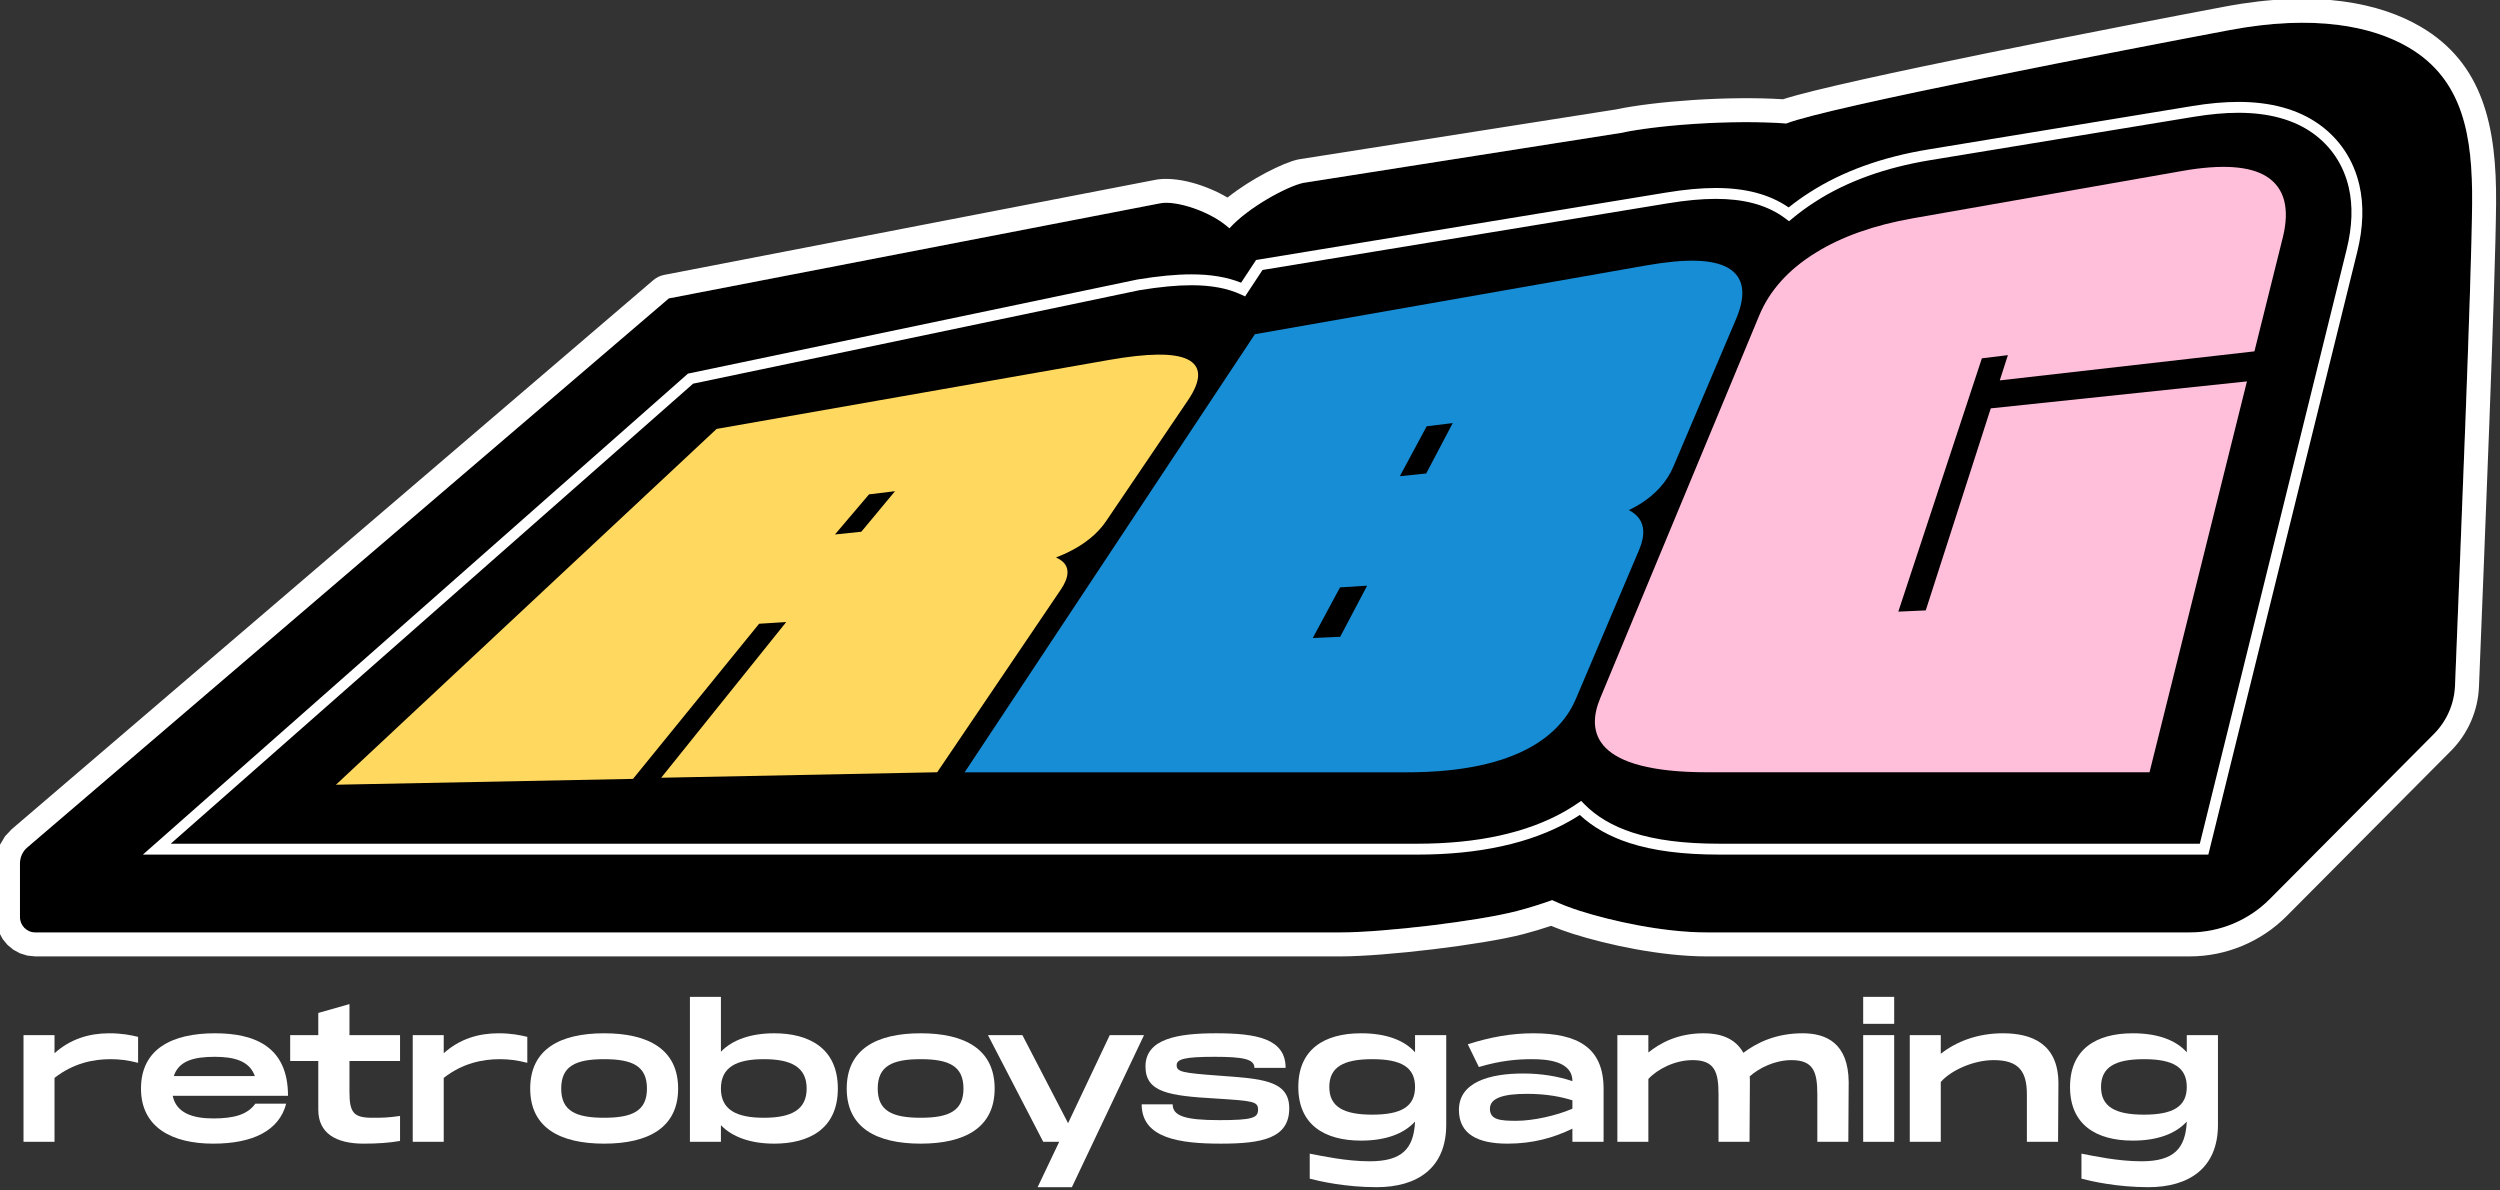 <svg style="fill-rule:evenodd;clip-rule:evenodd;stroke-linejoin:round;stroke-miterlimit:2;" xml:space="preserve" xmlns:xlink="http://www.w3.org/1999/xlink" xmlns="http://www.w3.org/2000/svg" version="1.1" viewBox="0 0 418 199" height="100%" width="100%">
    <rect x="0" y="0" width="418" height="199" fill="#333333" stroke="none"/>
    <g transform="matrix(1,0,0,1,-1396.43,-1620.91)">
        <g transform="matrix(1,0,0,1,-5500,1222.34)">
            <g transform="matrix(0.182,0,0,0.182,7309.77,522.817)">
                <path style="fill-rule:nonzero;" d="M0,-495.767C0.514,-557.467 -7.926,-609.746 -58.771,-639.343C-91.882,-658.617 -144.964,-669.709 -222.893,-655.027C-316.271,-637.434 -592.571,-584.199 -630.045,-569.232C-679.735,-572.915 -747.988,-567.896 -782.511,-560.492L-1073.9,-514.656C-1088.69,-511.484 -1124.53,-492.068 -1141.67,-472.91C-1158.23,-488.304 -1190.46,-498.768 -1205.15,-495.927L-1656.68,-408.534C-1656.68,-408.534 -2180.57,39.795 -2246.05,95.836C-2250.3,99.472 -2252.75,104.784 -2252.75,110.375C-2252.75,122.709 -2252.75,145.25 -2252.75,159.908C-2252.75,167.659 -2246.47,173.942 -2238.72,173.942C-2103.7,173.942 -1039.9,173.942 -1039.9,173.942C-999.512,173.942 -912.907,163.539 -877.45,154.263C-866.438,151.371 -855.686,148.023 -845.193,144.26C-837.16,148.001 -828.591,151.332 -819.46,154.213C-790.146,163.504 -743.273,173.942 -702.888,173.942L-259.546,173.942C-231.918,173.942 -205.431,162.927 -185.95,143.336L-35.049,-8.417C-23.269,-20.264 -16.363,-36.101 -15.704,-52.795C-10.656,-180.703 -0.613,-422.265 0,-495.767Z"></path>
            </g>
        </g>
        <g transform="matrix(1,0,0,1,-5500,1222.34)">
            <g transform="matrix(0.182,0,0,0.182,7309.77,522.817)">
                <path style="fill:white;" d="M22.012,-495.584C21.398,-421.968 11.348,-180.032 6.292,-51.927C5.415,-29.721 -3.77,-8.654 -19.439,7.105L-170.341,158.858C-193.953,182.604 -226.058,195.955 -259.546,195.955L-702.888,195.955C-745.564,195.955 -795.111,185.021 -826.094,175.203C-833.078,172.999 -839.763,170.554 -846.152,167.888C-854.567,170.702 -863.135,173.263 -871.858,175.554L-871.879,175.559C-908.553,185.154 -998.126,195.955 -1039.9,195.955L-2238.72,195.955L-2245.96,195.223L-2252.75,193.113L-2258.89,189.786L-2264.2,185.397L-2268.59,180.078L-2271.92,173.946L-2274.03,167.15L-2274.76,159.908L-2274.76,110.375L-2273.8,101.517L-2270.99,93.166L-2266.47,85.604L-2260.37,79.111L-1670.99,-425.259C-1668.1,-427.738 -1664.61,-429.422 -1660.86,-430.146L-1209.33,-517.539C-1201.01,-519.15 -1188.64,-518.369 -1175.37,-514.705C-1164.71,-511.761 -1153.38,-507.041 -1143.39,-501.19C-1121.8,-518.419 -1092.3,-533.224 -1078.52,-536.18C-1078.12,-536.265 -1077.72,-536.339 -1077.32,-536.402L-786.614,-582.125C-751.589,-589.546 -684.065,-594.688 -633.066,-591.501C-580.047,-608.73 -317.825,-659.542 -226.969,-676.66C-141.792,-692.707 -83.887,-679.434 -47.697,-658.368C10.34,-624.584 22.599,-566.01 22.012,-495.584ZM0,-495.767C0.514,-557.467 -7.926,-609.746 -58.771,-639.343C-91.882,-658.617 -144.964,-669.709 -222.893,-655.027C-316.271,-637.434 -592.571,-584.199 -630.045,-569.232C-679.735,-572.915 -747.988,-567.896 -782.511,-560.492L-1073.9,-514.656C-1088.69,-511.484 -1124.53,-492.068 -1141.67,-472.91C-1158.23,-488.304 -1190.46,-498.768 -1205.15,-495.927L-1656.68,-408.534L-2246.05,95.836C-2250.3,99.472 -2252.75,104.784 -2252.75,110.375L-2252.75,159.908C-2252.75,167.659 -2246.47,173.942 -2238.72,173.942L-1039.9,173.942C-999.512,173.942 -912.907,163.539 -877.45,154.263C-866.438,151.371 -855.686,148.023 -845.193,144.26C-837.16,148.001 -828.591,151.332 -819.46,154.213C-790.146,163.504 -743.273,173.942 -702.888,173.942L-259.546,173.942C-231.918,173.942 -205.431,162.927 -185.95,143.336L-35.049,-8.417C-23.269,-20.264 -16.363,-36.101 -15.704,-52.795C-10.656,-180.703 -0.613,-422.265 0,-495.767Z"></path>
            </g>
        </g>
        <g transform="matrix(1,0,0,1,-5500,1222.34)">
            <g transform="matrix(0.182,0,0,0.182,7160.8,424.589)">
                <path style="fill:white;fill-rule:nonzero;" d="M0,592.796L2.937,595.8C14.08,607.203 29.014,615.996 47.321,621.936C68.488,628.803 94.523,632.141 126.914,632.141L568.346,632.141L703.28,86.007C708.43,65.165 709.061,46.047 705.156,29.189C700.375,8.551 688.886,-8.718 671.931,-20.753L671.83,-20.824C654.439,-33.109 631.583,-39.345 603.915,-39.345C591.587,-39.345 577.865,-38.117 563.131,-35.694L320.391,4.223C279.366,10.97 244.025,23.745 215.351,42.194C207.8,46.996 200.631,52.222 194.021,57.742L190.968,60.292L187.796,57.889C186.735,57.085 185.661,56.313 184.604,55.594L184.506,55.528C168.773,44.906 148.882,39.744 123.693,39.744C110.702,39.744 96.255,41.081 79.527,43.832L-292.71,105.045L-308.733,129.353L-312.637,127.553C-324.998,121.854 -339.82,119.083 -357.952,119.083C-371.47,119.083 -387.139,120.577 -405.85,123.65L-815.819,209.501L-1295.73,632.141L-150.401,632.141C-95.463,632.141 -50.09,622.237 -15.545,602.705C-11.446,600.389 -7.382,597.854 -3.466,595.17L0,592.796ZM576.176,642.141L126.914,642.141C93.459,642.141 66.414,638.643 44.235,631.447C25.937,625.512 10.662,616.861 -1.237,605.706C-4.315,607.711 -7.46,609.622 -10.624,611.41C-46.688,631.802 -93.717,642.141 -150.401,642.141L-1321.31,642.141L-820.571,200.279L-819.22,199.996L-407.684,113.817L-407.576,113.8C-388.276,110.626 -372.044,109.083 -357.952,109.083C-340.201,109.083 -325.251,111.6 -312.412,116.764L-298.651,95.887L-296.492,95.532L77.904,33.965C95.175,31.125 110.152,29.744 123.693,29.744C150.941,29.744 172.662,35.466 190.098,47.237L190.209,47.312C190.348,47.407 190.487,47.502 190.626,47.598C196.711,42.711 203.201,38.069 209.963,33.77C239.771,14.591 276.387,1.326 318.768,-5.644L561.508,-45.561C576.777,-48.072 591.045,-49.345 603.915,-49.345C633.691,-49.345 658.487,-42.493 677.617,-28.979L677.727,-28.902C696.699,-15.434 709.557,3.874 714.899,26.932C719.162,45.338 718.519,66.021 712.988,88.405L576.176,642.141Z"></path>
            </g>
        </g>
        <g transform="matrix(1,0,0,1,-5500,1222.34)">
            <g transform="matrix(0.182,0,0,0.182,7273.37,496.379)">
                <path style="fill:rgb(255,191,218);fill-rule:nonzero;" d="M0,-214.633L26.007,-318.986C32.689,-345.801 27.679,-364.766 11.209,-375.226C-4.296,-384.99 -30.267,-386.692 -66.065,-380.401L-313.725,-336.873C-349.523,-330.581 -379.526,-319.908 -402.985,-305.264C-427.842,-289.987 -445.323,-270.682 -454.849,-247.757L-601.072,104.148C-613.945,135.128 -607.305,172.059 -502.568,172.059L-96.371,172.059L-6.88,-187.028L-242.217,-162.256L-301.954,23.352L-327.159,24.484L-250.379,-208.241L-226.478,-211.158L-233.945,-187.957L0,-214.633Z"></path>
            </g>
        </g>
        <g transform="matrix(1,0,0,1,-5500,1222.34)">
            <g transform="matrix(0.182,0,0,0.182,7134.89,491.742)">
                <path style="fill:rgb(23,141,213);fill-rule:nonzero;" d="M0,-76.956L-24.208,-74.46L0.478,-120.339L24.379,-123.256L0,-76.956ZM-79,73.079L-104.204,74.211L-79.161,27.668L-54.268,26.11L-79,73.079ZM186.172,-43.313C189.673,-44.983 192.993,-46.783 196.127,-48.711C210.808,-57.795 221.223,-69.462 227.117,-83.34L284.69,-218.902C294.357,-241.664 291.817,-257.512 277.232,-265.882C263.228,-273.826 238.837,-274.534 202.582,-268.162L-157.375,-204.897L-424.029,197.578L-17.831,197.578C86.906,197.578 124.442,160.929 137.487,130.184L195.645,-6.884C201.535,-20.767 200.539,-31.526 192.717,-38.812C190.887,-40.515 188.708,-42.014 186.172,-43.313"></path>
            </g>
        </g>
        <g transform="matrix(1,0,0,1,-5500,1222.34)">
            <g transform="matrix(0.182,0,0,0.182,7040.44,497.772)">
                <path style="fill:rgb(255,216,95);fill-rule:nonzero;" d="M0,-56.558L-24.208,-54.062L7.084,-90.904L30.984,-93.821L0,-56.558ZM178.858,-32.922C182.547,-34.333 186.076,-35.847 189.438,-37.464C205.188,-45.085 217.068,-54.748 224.781,-66.136L300.128,-177.381C312.78,-196.06 312.533,-208.772 299.484,-215.039C286.968,-220.948 263.301,-220.667 227.045,-214.295L-132.912,-151.03L-482.638,175.849L-209.723,170.475L-93.865,27.949L-68.972,26.39L-183.834,169.424L69.724,164.39L183.275,-3.408C190.985,-14.802 191.457,-23.551 184.713,-29.364C183.135,-30.721 181.187,-31.906 178.858,-32.922"></path>
            </g>
        </g>
        <g transform="matrix(1,0,0,1,-5500,1222.34)">
            <g transform="matrix(1.13,0,0,1.13,6505.77,-1528.86)">
                <g>
                    <path style="fill:white;fill-rule:nonzero;" d="M361.884,1858.58C358.933,1858.58 356.144,1859.41 353.783,1861.53L353.783,1858.85L349.196,1858.85L349.196,1874.64L353.783,1874.64L353.783,1865.18C356.573,1863 359.523,1862.41 362.098,1862.41C363.44,1862.41 364.647,1862.57 366.149,1862.95L366.149,1859.11C365.076,1858.85 363.762,1858.58 361.884,1858.58Z"></path>
                    <path style="fill:white;fill-rule:nonzero;" d="M377.254,1871.18C374.196,1871.18 371.782,1870.35 371.272,1867.83L388.332,1867.83C388.332,1860.64 383.531,1858.58 377.522,1858.58C371.111,1858.58 366.578,1860.94 366.578,1866.76C366.578,1872.55 371.245,1874.91 377.254,1874.91C383.101,1874.91 387.018,1873.01 388.064,1868.99L383.504,1868.99C382.35,1870.59 380.419,1871.18 377.254,1871.18ZM377.495,1862.06C380.392,1862.06 382.645,1862.68 383.423,1864.91L371.433,1864.91C372.157,1862.68 374.357,1862.06 377.495,1862.06Z"></path>
                    <path style="fill:white;fill-rule:nonzero;" d="M404.909,1862.68L404.909,1858.85L397.425,1858.85L397.425,1854.26L392.812,1855.57L392.812,1858.85L388.654,1858.85L388.654,1862.68L392.812,1862.68L392.812,1869.9C392.812,1873.38 395.44,1874.91 399.517,1874.91C401.636,1874.91 403.38,1874.78 404.909,1874.51L404.909,1870.81C403.058,1871.08 402.253,1871.08 400.805,1871.08C398.015,1871.08 397.425,1870.3 397.425,1867.24L397.425,1862.68L404.909,1862.68Z"></path>
                    <path style="fill:white;fill-rule:nonzero;" d="M419.474,1858.58C416.524,1858.58 413.734,1859.41 411.373,1861.53L411.373,1858.85L406.787,1858.85L406.787,1874.64L411.373,1874.64L411.373,1865.18C414.163,1863 417.114,1862.41 419.689,1862.41C421.03,1862.41 422.237,1862.57 423.739,1862.95L423.739,1859.11C422.666,1858.85 421.352,1858.58 419.474,1858.58Z"></path>
                    <path style="fill:white;fill-rule:nonzero;" d="M435.112,1874.91C441.631,1874.91 446.056,1872.55 446.056,1866.76C446.056,1860.94 441.631,1858.58 435.112,1858.58C428.567,1858.58 424.168,1860.94 424.168,1866.76C424.168,1872.55 428.567,1874.91 435.112,1874.91ZM435.112,1871.08C430.847,1871.08 428.755,1870.03 428.755,1866.76C428.755,1863.46 430.847,1862.41 435.112,1862.41C439.351,1862.41 441.443,1863.46 441.443,1866.76C441.443,1870.03 439.351,1871.08 435.112,1871.08Z"></path>
                    <path style="fill:white;fill-rule:nonzero;" d="M460.273,1858.58C456.866,1858.58 454.104,1859.52 452.387,1861.31L452.387,1853.19L447.8,1853.19L447.8,1874.64L452.387,1874.64L452.387,1872.18C454.104,1873.97 456.866,1874.91 460.273,1874.91C465.343,1874.91 469.688,1872.79 469.688,1866.76C469.688,1860.72 465.343,1858.58 460.273,1858.58ZM458.744,1871.08C454.64,1871.08 452.387,1869.87 452.387,1866.76C452.387,1863.62 454.64,1862.41 458.744,1862.41C462.848,1862.41 465.074,1863.62 465.074,1866.76C465.074,1869.87 462.848,1871.08 458.744,1871.08Z"></path>
                    <path style="fill:white;fill-rule:nonzero;" d="M481.946,1874.91C488.465,1874.91 492.89,1872.55 492.89,1866.76C492.89,1860.94 488.465,1858.58 481.946,1858.58C475.401,1858.58 471.002,1860.94 471.002,1866.76C471.002,1872.55 475.401,1874.91 481.946,1874.91ZM481.946,1871.08C477.681,1871.08 475.589,1870.03 475.589,1866.76C475.589,1863.46 477.681,1862.41 481.946,1862.41C486.185,1862.41 488.277,1863.46 488.277,1866.76C488.277,1870.03 486.185,1871.08 481.946,1871.08Z"></path>
                    <path style="fill:white;fill-rule:nonzero;" d="M509.923,1858.85L503.754,1871.88L496.994,1858.85L491.898,1858.85L500.079,1874.64L502.44,1874.64L499.248,1881.35L504.317,1881.35L514.993,1858.85L509.923,1858.85Z"></path>
                    <path style="fill:white;fill-rule:nonzero;" d="M514.644,1869.09C514.644,1874.13 520.277,1874.91 526.366,1874.91C532.455,1874.91 536.479,1874.13 536.479,1869.68C536.479,1865.47 532.268,1865.31 526.098,1864.85C520.653,1864.45 519.821,1864.29 519.821,1863.3C519.821,1862.39 521.055,1862.06 525.401,1862.06C529.666,1862.06 531.329,1862.39 531.329,1863.7L535.942,1863.7C535.942,1859.36 531.624,1858.58 525.669,1858.58C520.036,1858.58 515.208,1859.36 515.208,1863.49C515.208,1867.3 518.614,1867.83 525.562,1868.23C531.114,1868.58 531.865,1868.66 531.865,1869.87C531.865,1871.1 531.06,1871.43 526.098,1871.43C520.975,1871.43 519.231,1870.78 519.231,1869.09L514.644,1869.09Z"></path>
                    <path style="fill:white;fill-rule:nonzero;" d="M555.094,1858.85L555.094,1861.39C553.512,1859.62 550.856,1858.58 547.101,1858.58C541.683,1858.58 537.82,1860.94 537.82,1866.52C537.82,1872.1 541.683,1874.46 547.101,1874.46C550.829,1874.46 553.485,1873.41 555.094,1871.64C554.907,1875.69 553.136,1877.52 548.389,1877.52C544.901,1877.52 541.361,1876.74 539.51,1876.39L539.51,1880.09C541.039,1880.49 544.821,1881.35 549.408,1881.35C555.39,1881.35 559.708,1878.56 559.708,1872.12L559.708,1858.85L555.094,1858.85ZM548.764,1870.62C544.445,1870.62 542.407,1869.41 542.407,1866.52C542.407,1863.62 544.445,1862.41 548.764,1862.41C553.083,1862.41 555.094,1863.62 555.094,1866.52C555.094,1869.41 553.083,1870.62 548.764,1870.62Z"></path>
                    <path style="fill:white;fill-rule:nonzero;" d="M572.583,1858.58C569.284,1858.58 566.119,1859.17 562.9,1860.21L564.536,1863.57C567.782,1862.6 570.303,1862.41 572.369,1862.41C574.515,1862.41 578.377,1862.65 578.377,1865.66C576.312,1864.96 573.817,1864.53 571.108,1864.53C566.092,1864.53 561.586,1865.82 561.586,1869.92C561.586,1873.49 564.349,1874.91 568.774,1874.91C572.503,1874.91 575.588,1874.05 578.377,1872.69L578.377,1874.64L582.991,1874.64L582.991,1866.68C582.937,1860.7 579.182,1858.58 572.583,1858.58ZM578.377,1869.74C576.017,1870.76 572.583,1871.53 570.089,1871.53C567.702,1871.53 566.173,1871.4 566.173,1869.74C566.173,1868.13 568.238,1867.54 571.671,1867.54C574.595,1867.54 576.768,1867.99 578.377,1868.5L578.377,1869.74Z"></path>
                    <path style="fill:white;fill-rule:nonzero;" d="M612.443,1858.58C608.527,1858.58 605.711,1859.94 603.672,1861.47C602.465,1859.28 600.212,1858.58 597.824,1858.58C593.908,1858.58 591.333,1860.05 589.616,1861.42L589.616,1858.85L585.03,1858.85L585.03,1874.64L589.616,1874.64L589.616,1865.34C590.931,1863.91 593.506,1862.55 596.161,1862.55C599.434,1862.55 599.997,1864.29 599.997,1867.64L599.997,1874.64L604.584,1874.64L604.638,1865.79C604.638,1865.5 604.638,1865.23 604.611,1864.96C606.006,1863.7 608.366,1862.55 610.78,1862.55C614.053,1862.55 614.616,1864.29 614.616,1867.64L614.616,1874.64L619.203,1874.64L619.257,1865.79C619.203,1860.08 615.984,1858.58 612.443,1858.58Z"></path>
                    <path style="fill:white;fill-rule:nonzero;" d="M621.402,1853.19L621.402,1857.18L625.989,1857.18L625.989,1853.19L621.402,1853.19ZM621.402,1858.85L621.402,1874.64L625.989,1874.64L625.989,1858.85L621.402,1858.85Z"></path>
                    <path style="fill:white;fill-rule:nonzero;" d="M642.083,1858.58C638.248,1858.58 635.136,1859.84 632.883,1861.61L632.883,1858.85L628.296,1858.85L628.296,1874.64L632.883,1874.64L632.883,1865.79C634.305,1864.13 637.631,1862.55 640.715,1862.55C644.498,1862.55 645.624,1864.29 645.624,1867.64L645.624,1874.64L650.238,1874.64L650.291,1865.9C650.238,1860.08 646.295,1858.58 642.083,1858.58Z"></path>
                    <path style="fill:white;fill-rule:nonzero;" d="M669.283,1858.85L669.283,1861.39C667.7,1859.62 665.044,1858.58 661.289,1858.58C655.871,1858.58 652.008,1860.94 652.008,1866.52C652.008,1872.1 655.871,1874.46 661.289,1874.46C665.018,1874.46 667.673,1873.41 669.283,1871.64C669.095,1875.69 667.324,1877.52 662.577,1877.52C659.09,1877.52 655.549,1876.74 653.698,1876.39L653.698,1880.09C655.227,1880.49 659.009,1881.35 663.596,1881.35C669.578,1881.35 673.896,1878.56 673.896,1872.12L673.896,1858.85L669.283,1858.85ZM662.952,1870.62C658.634,1870.62 656.595,1869.41 656.595,1866.52C656.595,1863.62 658.634,1862.41 662.952,1862.41C667.271,1862.41 669.283,1863.62 669.283,1866.52C669.283,1869.41 667.271,1870.62 662.952,1870.62Z"></path>
                </g>
            </g>
        </g>
    </g>
</svg>
